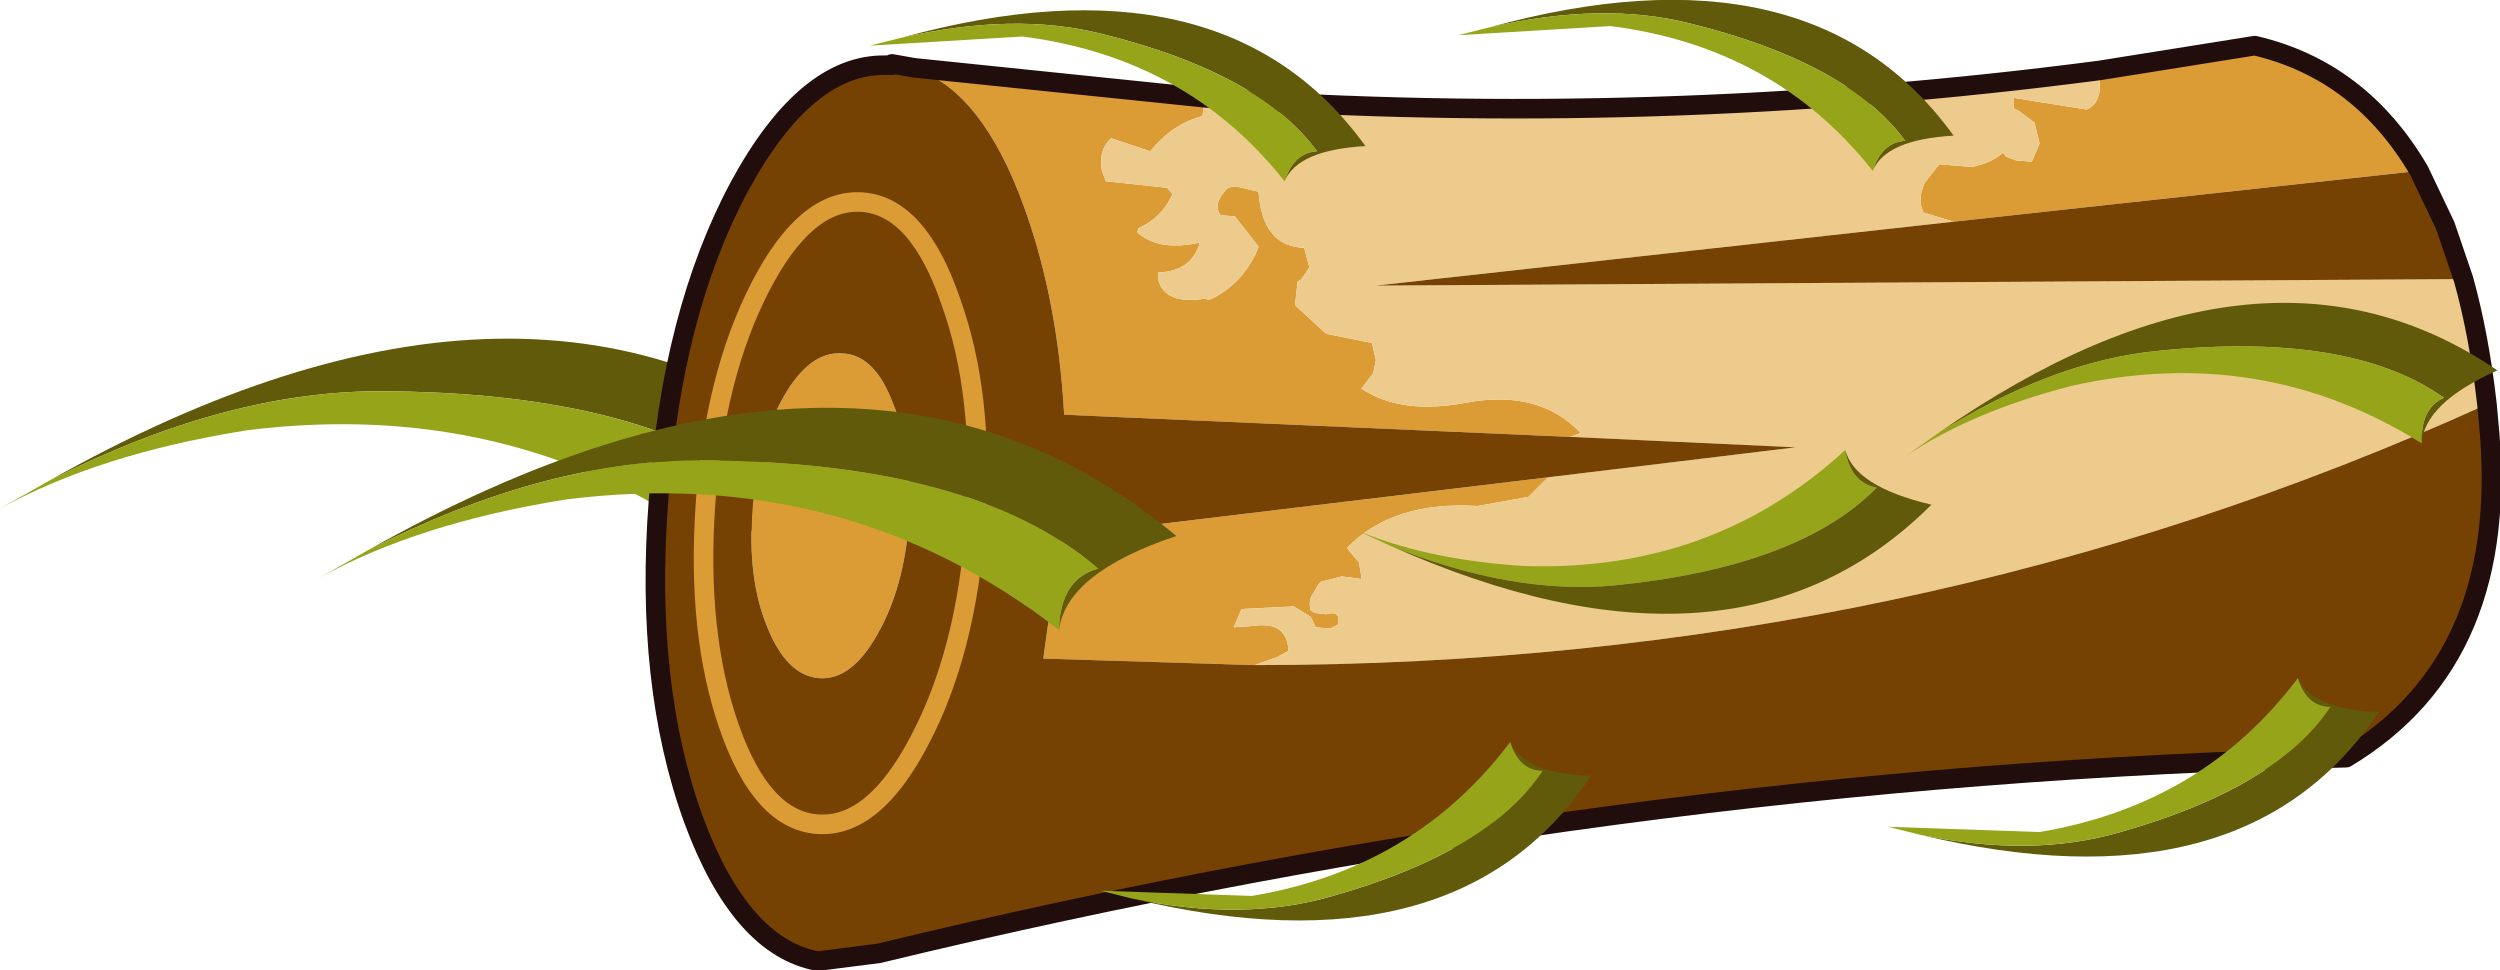 <?xml version="1.0"?>
<svg xmlns="http://www.w3.org/2000/svg" xmlns:xlink="http://www.w3.org/1999/xlink" width="95.85px" height="37.2px"><g transform="matrix(1, 0, 0, 1, -4.85, -9.2)"><use xlink:href="#object-0" width="95.85" height="37.2" transform="matrix(1, 0, 0, 1, 4.85, 9.2)"/></g><defs><g transform="matrix(1, 0, 0, 1, -4.85, -9.2)" id="object-0"><path fill-rule="evenodd" fill="#605a0a" stroke="none" d="M33.2 30.7Q33.25 28.75 34.7 28.35Q29.9 24.2 19.25 24.2Q13.35 24.25 6.7 27.65Q25.6 17 37.7 27.1Q33.5 28.5 33.2 30.7"/><path fill-rule="evenodd" fill="#96a419" stroke="none" d="M6.7 27.65Q13.35 24.25 19.25 24.2Q29.9 24.2 34.7 28.35Q33.25 28.75 33.2 30.7Q25 24.35 14.3 25.7Q8.65 26.6 4.85 28.7L6.7 27.65"/><path fill-rule="evenodd" fill="#db9c35" stroke="none" d="M79.75 17.7L78.6 17.35Q78.35 16.85 78.65 16.2L79.2 15.5L80.45 15.6Q81.2 15.45 81.65 15.05L81.75 15.2L82.15 15.35L82.75 15.4L83.05 14.7L82.85 13.9L82.25 13.45L82.05 13.35L82.05 12.95L84.85 13.4Q85.25 13.25 85.35 12.7L85.35 11.9L91.3 10.95Q95.35 11.9 97.6 15.75L79.75 17.7M51.05 12.95L50.95 13.65Q49.8 13.95 48.95 15L47.45 14.5Q46.95 14.95 47.1 15.75L47.25 16.15L49.6 16.4L49.8 16.65Q49.4 17.55 48.5 17.95L48.45 18.1Q49.25 18.85 50.85 18.5Q50.55 19.6 49.25 19.65L49.25 19.9Q49.5 20.9 51.05 20.65L51.2 20.7Q52.45 20.15 53.05 18.8L53.1 18.65L52.2 17.5L51.65 17.45Q51.35 17.05 51.8 16.55Q51.9 16.35 52.25 16.35L53.1 16.55Q53.25 18.65 54.85 18.7L55.05 19.45L54.75 19.9L54.6 20L54.5 20.9L55.7 22L57.45 22.35L57.6 23L57.5 23.5L57.05 24.1Q58.55 25.1 61 24.65Q63.85 24.1 65.45 25.8L65.05 25.95L45.65 25.1Q45.4 20.65 44.1 17.1Q42.5 12.7 39.95 11.85L39.9 11.8L51.05 12.95M64.2 27.5L63.45 28.25L61.5 28.6Q58.25 28.4 56.5 30.2L56.6 30.35L56.95 30.75L57.05 31.35L57.05 31.4L56.3 31.3L55.5 31.5L55.4 31.6L55.2 31.95Q55 32.2 55.1 32.6L55.25 32.7L55.7 32.75Q56.25 32.6 56.15 33.05L56.15 33.15L55.85 33.3L55.3 33.25L55.1 32.85L54.45 32.45L52.45 32.55L52.15 33.25L52.9 33.2Q54.2 33 54.25 34.15L53.8 34.4L52.95 34.7L44.85 34.45L45.5 29.75L64.2 27.5M37.15 22.75Q38.4 22.8 39.1 24.7Q39.9 26.6 39.7 29.2Q39.5 31.75 38.5 33.5Q37.5 35.3 36.25 35.2Q35 35.1 34.25 33.2Q33.5 31.35 33.7 28.75Q33.9 26.15 34.9 24.4Q35.9 22.65 37.15 22.75"/><path fill-rule="evenodd" fill="#eccb8c" stroke="none" d="M85.35 11.9L85.35 12.7Q85.25 13.25 84.85 13.4L82.05 12.95L82.05 13.35L82.25 13.45L82.85 13.9L83.05 14.7L82.75 15.4L82.15 15.35L81.75 15.2L81.65 15.05Q81.2 15.45 80.45 15.6L79.2 15.5L78.65 16.2Q78.35 16.85 78.6 17.35L79.75 17.7L57.6 20.15L99.3 19.9Q99.9 22.05 100.2 24.7Q78.2 34.7 52.95 34.7L53.8 34.4L54.25 34.15Q54.2 33 52.9 33.2L52.15 33.25L52.45 32.55L54.45 32.45L55.1 32.85L55.3 33.25L55.85 33.3L56.15 33.15L56.15 33.05Q56.25 32.6 55.7 32.75L55.25 32.7L55.1 32.6Q55 32.2 55.2 31.95L55.4 31.6L55.5 31.5L56.3 31.3L57.05 31.4L57.05 31.35L56.95 30.75L56.6 30.35L56.5 30.2Q58.25 28.4 61.5 28.6L63.45 28.25L64.2 27.5L73.7 26.35L65.05 25.95L65.45 25.8Q63.85 24.1 61 24.65Q58.55 25.1 57.05 24.1L57.5 23.5L57.6 23L57.45 22.35L55.7 22L54.5 20.9L54.6 20L54.75 19.9L55.05 19.45L54.85 18.7Q53.25 18.65 53.1 16.55L52.25 16.35Q51.9 16.35 51.8 16.55Q51.35 17.05 51.65 17.45L52.2 17.5L53.1 18.65L53.05 18.8Q52.45 20.15 51.2 20.7L51.05 20.65Q49.5 20.9 49.25 19.9L49.25 19.65Q50.55 19.6 50.85 18.5Q49.25 18.85 48.45 18.1L48.5 17.95Q49.4 17.55 49.8 16.65L49.6 16.4L47.25 16.15L47.1 15.75Q46.95 14.95 47.45 14.5L48.95 15Q49.8 13.95 50.95 13.65L51.05 12.95Q68.15 14.15 85.35 11.9"/><path fill-rule="evenodd" fill="#764203" stroke="none" d="M79.75 17.7L97.6 15.75L98.6 17.85L99.3 19.9L57.6 20.15L79.75 17.7M65.05 25.95L73.7 26.35L64.2 27.5L45.5 29.75L44.85 34.45L52.95 34.7Q78.2 34.7 100.2 24.7L100.25 25.25Q101.2 34.4 94.8 38.25Q66.85 38.9 38.55 45.75L36.2 46.05Q33.25 45.5 31.45 40.65Q29.55 35.45 30.1 28.35Q30.6 21.2 33.2 16.35Q35.75 11.65 38.8 11.7L39.05 11.7L39.95 11.85Q42.5 12.7 44.1 17.1Q45.4 20.65 45.65 25.1L65.05 25.95M42.25 29.25Q42.6 24.35 41.3 20.75Q40.05 17.1 37.9 16.95Q35.75 16.8 34 20.2Q32.25 23.6 31.9 28.5Q31.55 33.45 32.8 37.05Q34.05 40.65 36.2 40.8Q38.35 40.95 40.1 37.6Q41.9 34.2 42.25 29.25Q41.9 34.2 40.1 37.6Q38.35 40.95 36.2 40.8Q34.05 40.65 32.8 37.05Q31.55 33.45 31.9 28.5Q32.25 23.6 34 20.2Q35.75 16.8 37.9 16.95Q40.05 17.1 41.3 20.75Q42.6 24.35 42.25 29.25M37.15 22.75Q35.9 22.65 34.9 24.4Q33.9 26.15 33.7 28.75Q33.5 31.35 34.25 33.2Q35 35.1 36.25 35.2Q37.5 35.3 38.5 33.5Q39.5 31.75 39.7 29.2Q39.9 26.6 39.1 24.7Q38.4 22.8 37.15 22.75"/><path fill-rule="evenodd" fill="#164936" stroke="none" d="M38.55 45.75L36.6 46.1L36.2 46.05L38.55 45.75"/><path fill-rule="evenodd" fill="#dc8a03" stroke="none" d="M39.05 11.7L39.05 11.65L39.9 11.8L39.95 11.85L39.05 11.7"/><path fill="none" stroke="#220d0d" stroke-width="0.75" stroke-linecap="round" stroke-linejoin="round" d="M97.6 15.75Q95.35 11.9 91.3 10.95L85.35 11.9Q68.15 14.15 51.05 12.95L39.9 11.8L39.05 11.65L39.05 11.7L38.8 11.7Q35.75 11.65 33.2 16.35Q30.6 21.2 30.1 28.35Q29.55 35.45 31.45 40.65Q33.25 45.5 36.2 46.05L38.55 45.75Q66.85 38.9 94.8 38.25Q101.2 34.4 100.25 25.25L100.2 24.7Q99.9 22.05 99.3 19.9L98.6 17.85L97.6 15.75"/><path fill="none" stroke="#db9c35" stroke-width="0.75" stroke-linecap="round" stroke-linejoin="round" d="M42.25 29.25Q41.9 34.2 40.1 37.6Q38.35 40.95 36.2 40.8Q34.05 40.65 32.8 37.05Q31.55 33.45 31.9 28.5Q32.25 23.6 34 20.2Q35.75 16.8 37.9 16.95Q40.05 17.1 41.3 20.75Q42.6 24.35 42.25 29.25"/><path fill-rule="evenodd" fill="#605a0a" stroke="none" d="M45.45 33.35Q45.5 31.4 46.95 31Q42.15 26.85 31.5 26.85Q25.6 26.9 18.95 30.3Q37.85 19.65 49.95 29.75Q45.75 31.15 45.45 33.35"/><path fill-rule="evenodd" fill="#96a419" stroke="none" d="M18.95 30.3Q25.6 26.9 31.5 26.85Q42.15 26.85 46.95 31Q45.5 31.4 45.45 33.35Q37.25 27 26.55 28.35Q20.9 29.25 17.1 31.35L18.95 30.3"/><path fill-rule="evenodd" fill="#605a0a" stroke="none" d="M76.65 15.75Q77 14.65 77.9 14.6Q75.7 11.6 69.65 10.1Q66.3 9.25 61.95 10.25Q74.3 6.85 79.75 14.4Q77.15 14.55 76.65 15.75"/><path fill-rule="evenodd" fill="#96a419" stroke="none" d="M61.95 10.25Q66.3 9.25 69.65 10.1Q75.7 11.6 77.9 14.6Q77 14.65 76.65 15.75Q72.9 11 66.6 10.2L60.75 10.55L61.95 10.25"/><path fill-rule="evenodd" fill="#605a0a" stroke="none" d="M62.75 37.65Q63.1 38.75 64 38.75Q61.95 41.85 55.95 43.55Q52.55 44.55 48.25 43.65Q60.7 46.65 65.85 38.95Q63.3 38.85 62.75 37.65"/><path fill-rule="evenodd" fill="#96a419" stroke="none" d="M48.25 43.65Q52.55 44.55 55.95 43.55Q61.95 41.85 64 38.75Q63.1 38.75 62.75 37.65Q59.1 42.5 52.85 43.55L47.05 43.35L48.25 43.65"/><path fill-rule="evenodd" fill="#96a419" stroke="none" d="M75.6 26.45Q70.5 31.15 63.25 30.9Q59.45 30.65 56.8 29.5L58.1 30.1Q62.75 32 66.7 31.65Q73.8 30.95 76.8 27.9Q75.8 27.7 75.6 26.45"/><path fill-rule="evenodd" fill="#605a0a" stroke="none" d="M58.1 30.1Q71.4 36.05 78.9 28.55Q75.95 27.85 75.6 26.45Q75.8 27.7 76.8 27.9Q73.8 30.95 66.7 31.65Q62.75 32 58.1 30.1"/><path fill-rule="evenodd" fill="#605a0a" stroke="none" d="M97.7 26.2Q97.65 24.85 98.55 24.45Q94.95 21.9 87.6 22.65Q83.5 23.05 79.1 25.85Q91.5 17.2 100.6 23.4Q97.8 24.65 97.7 26.2"/><path fill-rule="evenodd" fill="#96a419" stroke="none" d="M79.1 25.85Q83.5 23.05 87.6 22.65Q94.95 21.9 98.55 24.45Q97.65 24.85 97.7 26.2Q91.55 22.35 84.25 24Q80.4 25 77.9 26.7L79.1 25.85"/><path fill-rule="evenodd" fill="#605a0a" stroke="none" d="M92.95 35.2Q93.3 36.3 94.2 36.3Q92.15 39.4 86.15 41.1Q82.75 42.1 78.45 41.2Q90.9 44.2 96.05 36.5Q93.5 36.4 92.95 35.2"/><path fill-rule="evenodd" fill="#96a419" stroke="none" d="M78.45 41.2Q82.75 42.1 86.15 41.1Q92.15 39.4 94.2 36.3Q93.3 36.3 92.95 35.2Q89.3 40.05 83.05 41.1L77.25 40.9L78.45 41.2"/><path fill-rule="evenodd" fill="#605a0a" stroke="none" d="M54.1 16.15Q54.45 15.05 55.35 15Q53.15 12 47.1 10.5Q43.75 9.65 39.4 10.65Q51.75 7.25 57.2 14.8Q54.6 14.95 54.1 16.15"/><path fill-rule="evenodd" fill="#96a419" stroke="none" d="M39.4 10.65Q43.75 9.65 47.1 10.5Q53.15 12 55.35 15Q54.45 15.05 54.1 16.15Q50.35 11.4 44.05 10.6L38.2 10.95L39.4 10.65"/></g></defs></svg>
